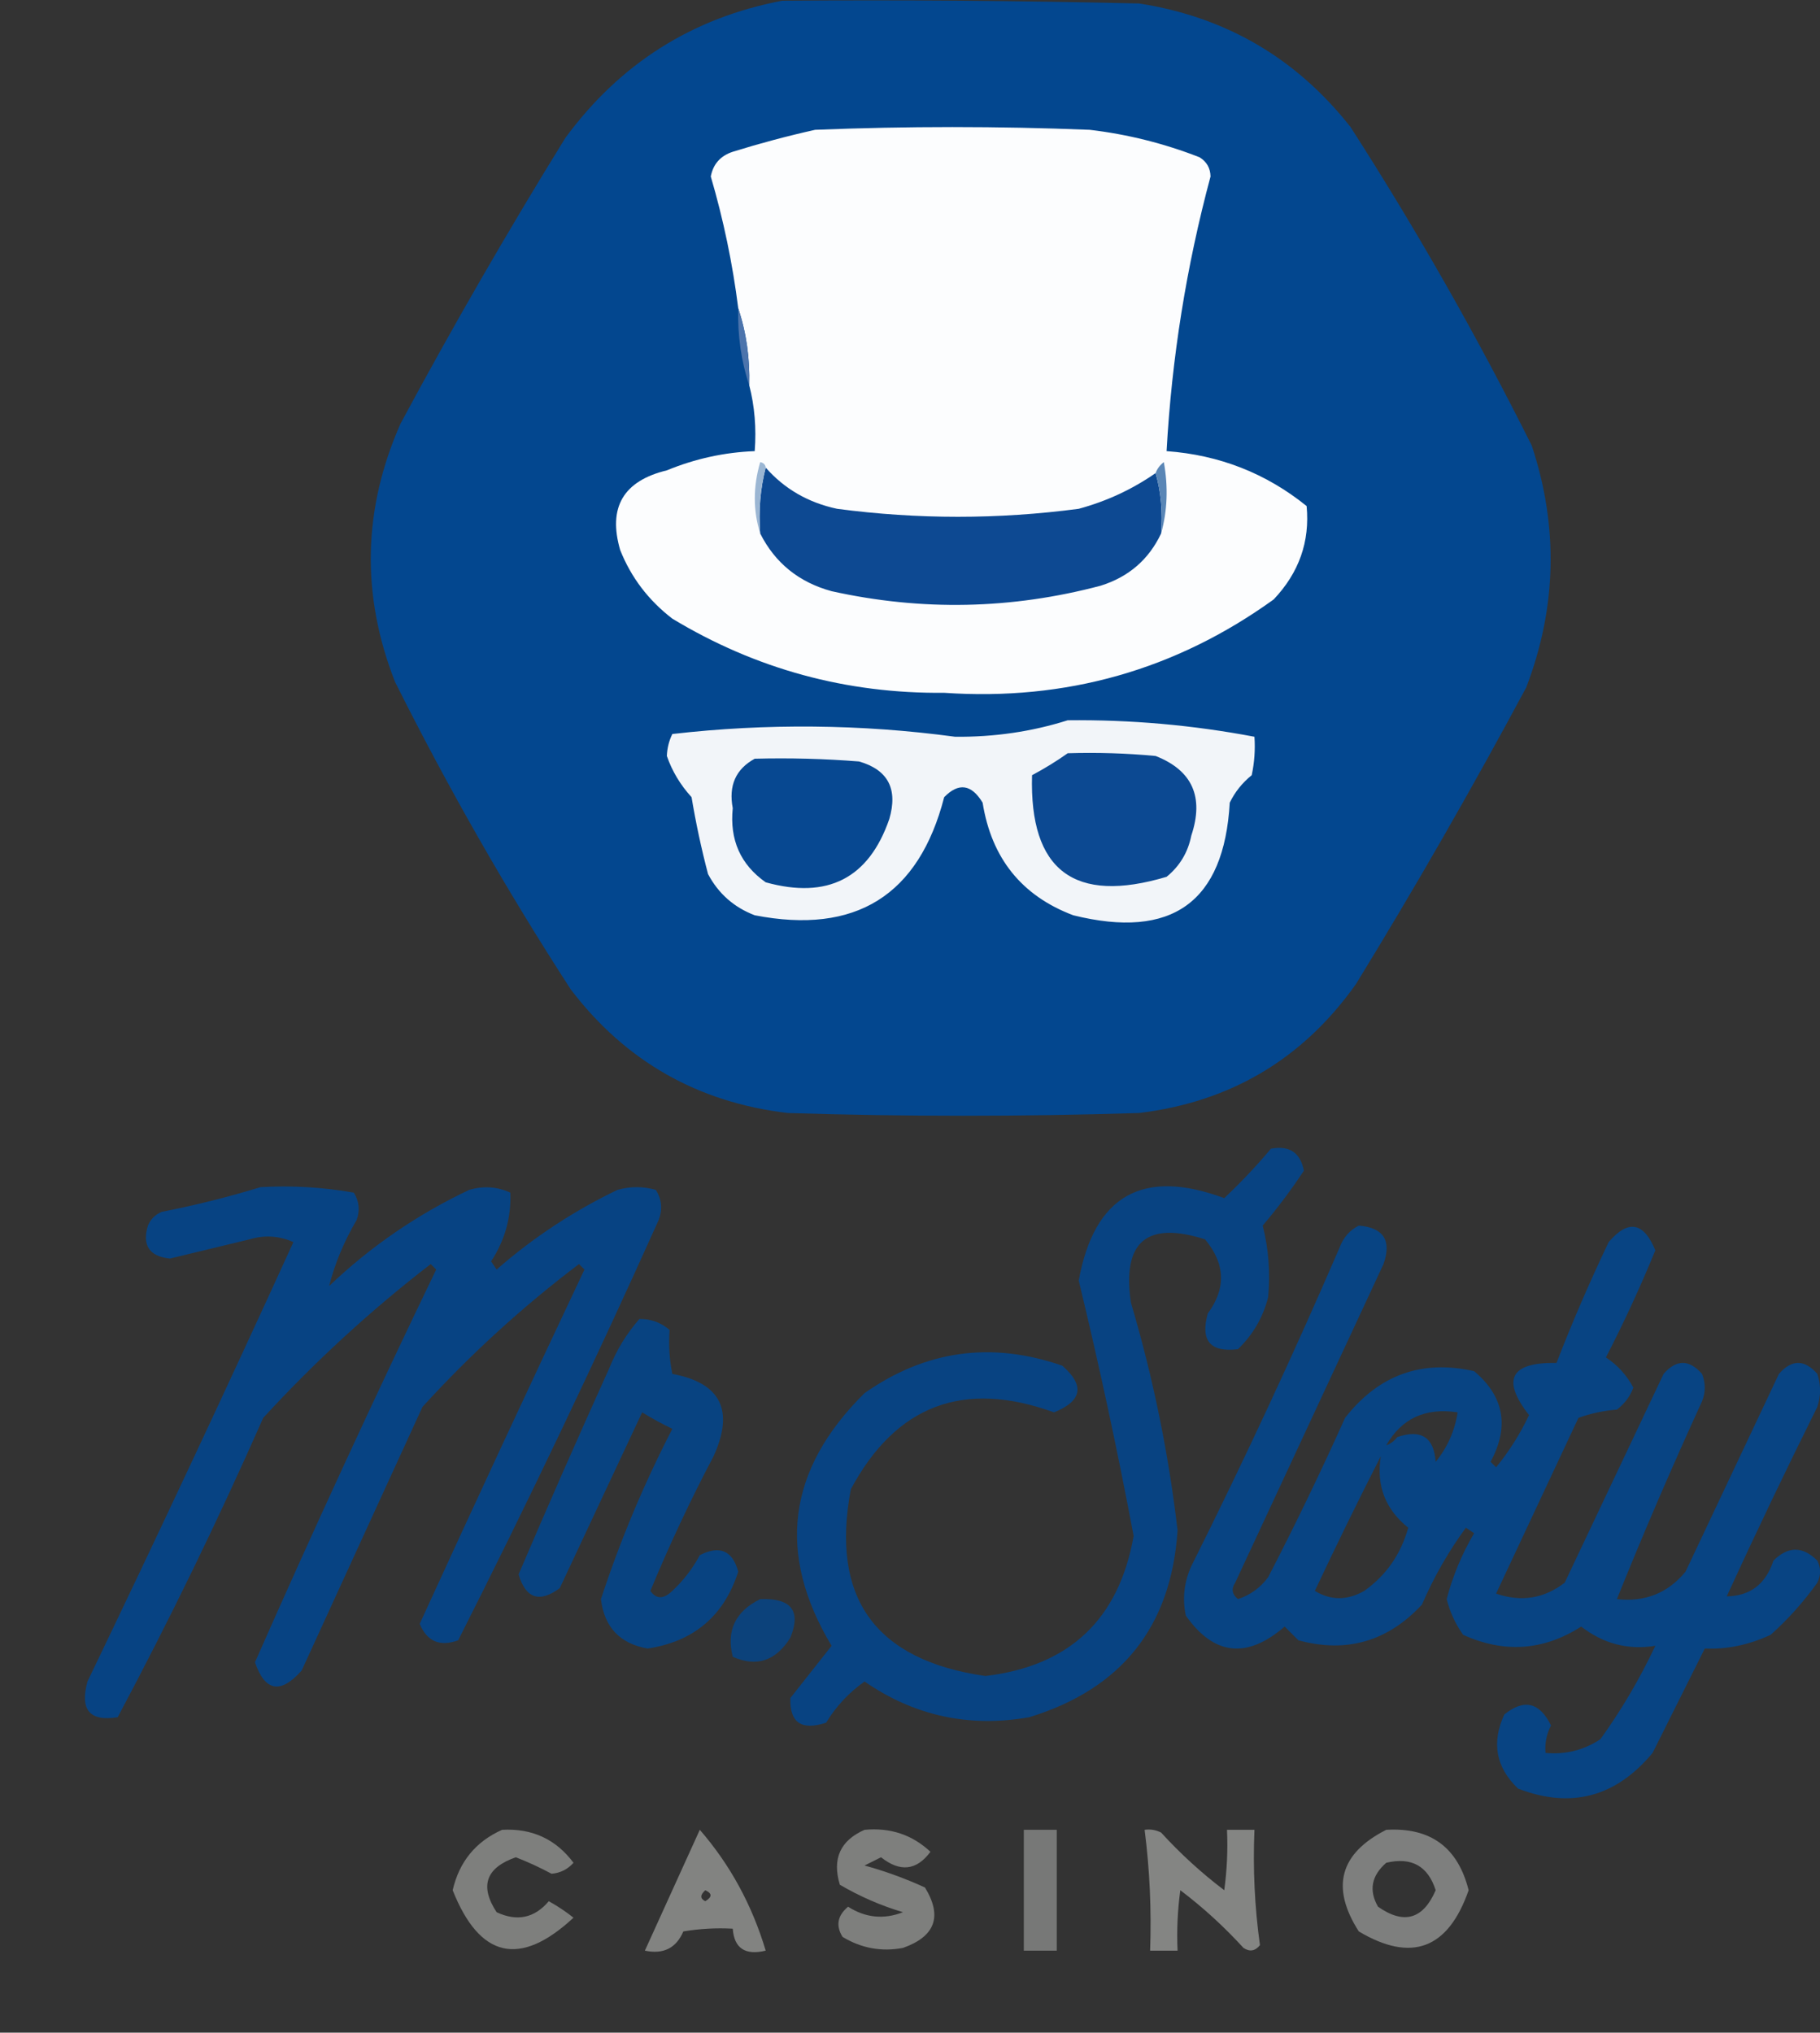<svg width="806" height="900" viewBox="0 0 806 900" fill="none" xmlns="http://www.w3.org/2000/svg">
<rect x="0" y="0" width="806" height="900" fill="#333333" stroke="none"/>
<g clip-path="url(#clip0_3117_1181)">
<path opacity="0.981" fill-rule="evenodd" clip-rule="evenodd" d="M346.392 0.32C399.091 -0.085 451.785 0.32 504.472 1.536C542.866 7.507 574.076 25.747 598.104 56.256C627.351 101.771 654.103 148.789 678.36 197.312C690.25 233.252 689.44 268.922 675.928 304.32C652.026 348.889 626.897 392.665 600.536 435.648C577.045 468.835 545.023 487.885 504.472 492.8C452.59 494.422 400.706 494.422 348.824 492.8C309.005 488.094 276.983 469.854 252.76 438.08C224.325 394.19 198.383 348.791 174.936 301.888C159.855 263.479 160.665 225.38 177.368 187.584C200.46 144.635 224.78 102.481 250.328 61.12C274.529 28.164 306.549 7.897 346.392 0.32Z" fill="#034891"/>
<path fill-rule="evenodd" clip-rule="evenodd" d="M331.8 170.562C332.136 158.611 330.516 147.261 326.936 136.514C324.453 116.756 320.399 97.3 314.776 78.146C315.824 72.635 319.066 68.987 324.504 67.202C336.537 63.461 348.697 60.218 360.984 57.474C401.518 55.852 442.05 55.852 482.584 57.474C499.323 59.453 515.535 63.506 531.224 69.634C534.395 71.589 536.017 74.427 536.088 78.146C525.387 118.028 518.901 158.562 516.632 199.746C539.994 201.443 560.666 209.552 578.648 224.066C580.141 239.794 575.277 253.576 564.056 265.41C520.723 296.639 472.083 310.421 418.136 306.754C374.827 307.175 334.699 296.231 297.752 273.922C287.18 265.806 279.478 255.672 274.648 243.522C269.161 224.659 276.051 212.905 295.32 208.258C307.816 203.107 320.785 200.269 334.232 199.746C335.003 189.527 334.191 179.799 331.8 170.562Z" fill="#FCFDFE"/>
<path fill-rule="evenodd" clip-rule="evenodd" d="M326.936 136.512C330.516 147.259 332.135 158.609 331.8 170.56C328.22 159.813 326.6 148.463 326.936 136.512Z" fill="#4C74AC"/>
<path fill-rule="evenodd" clip-rule="evenodd" d="M339.096 207.039C347.409 216.48 357.946 222.56 370.712 225.279C406.338 229.997 442.006 229.997 477.72 225.279C490.084 221.93 501.434 216.662 511.768 209.471C514.156 217.891 514.966 226.809 514.2 236.223C508.747 247.743 499.832 255.446 487.448 259.327C447.972 269.792 408.25 270.604 368.28 261.759C353.812 257.809 343.272 249.297 336.664 236.223C335.893 226.004 336.705 216.276 339.096 207.039Z" fill="#0D4992"/>
<path fill-rule="evenodd" clip-rule="evenodd" d="M514.2 236.225C514.966 226.811 514.156 217.893 511.768 209.473C512.456 207.555 513.672 205.932 515.416 204.609C517.396 215.602 516.99 226.142 514.2 236.225Z" fill="#5986B6"/>
<path fill-rule="evenodd" clip-rule="evenodd" d="M339.096 207.041C336.705 216.278 335.893 226.006 336.664 236.225C333.475 226.052 333.475 215.514 336.664 204.609C338.14 204.911 338.95 205.721 339.096 207.041Z" fill="#9BB6D3"/>
<path fill-rule="evenodd" clip-rule="evenodd" d="M472.856 318.913C500.673 318.602 528.237 321.034 555.544 326.209C555.94 331.941 555.537 337.615 554.328 343.233C550.162 346.585 546.918 350.639 544.6 355.393C542.097 399.481 518.993 416.098 475.288 405.249C452.473 396.635 439.097 380.017 435.16 355.393C430.213 347.224 424.537 346.414 418.136 352.961C406.89 396.511 378.922 413.941 334.232 405.249C325.051 401.742 318.161 395.662 313.56 387.009C310.607 375.788 308.175 364.44 306.264 352.961C301.293 347.516 297.645 341.436 295.32 334.721C295.463 331.229 296.273 327.987 297.752 324.993C339.543 320.2 381.291 320.606 423 326.209C440.323 326.377 456.941 323.945 472.856 318.913Z" fill="#F2F5F9"/>
<path fill-rule="evenodd" clip-rule="evenodd" d="M334.232 335.936C349.656 335.533 365.057 335.936 380.44 337.152C393.281 340.842 397.741 349.354 393.816 362.688C384.74 388.918 366.5 398.239 339.096 390.656C327.943 382.811 323.079 371.867 324.504 357.824C322.6 347.822 325.844 340.526 334.232 335.936Z" fill="#074891"/>
<path fill-rule="evenodd" clip-rule="evenodd" d="M472.856 333.503C485.853 333.099 498.822 333.505 511.768 334.719C528.021 341.105 533.291 352.859 527.576 369.983C526.102 377.395 522.454 383.475 516.632 388.223C475.701 400.431 455.842 385.433 457.048 343.231C462.676 340.232 467.946 336.988 472.856 333.503Z" fill="#0C4992"/>
<path opacity="0.84" fill-rule="evenodd" clip-rule="evenodd" d="M562.84 508.608C571.021 507.083 575.885 510.325 577.432 518.336C571.901 526.726 565.821 534.832 559.192 542.656C561.806 552.912 562.616 563.452 561.624 574.272C559.394 583.183 554.936 590.883 548.248 597.376C535.986 598.886 531.525 593.619 534.872 581.568C543.073 570.471 542.666 559.527 533.656 548.736C507.835 540.506 496.891 549.828 500.824 576.704C510.618 609.794 517.51 643.438 521.496 677.632C518.67 720.197 496.782 747.759 455.832 760.32C429.253 765.021 404.933 759.751 382.872 744.512C375.926 749.43 370.252 755.51 365.848 762.752C354.909 766.344 349.639 762.696 350.04 751.808C356.12 744.106 362.2 736.406 368.28 728.704C343.792 687.905 348.656 650.613 382.872 616.832C409.896 597.85 439.08 593.796 470.424 604.672C480.487 613.417 479.271 620.307 466.776 625.344C426.738 610.81 396.744 622.161 376.792 659.392C367.735 707.521 387.597 735.083 436.376 742.08C473.607 737.681 495.495 717.009 502.04 680.064C494.907 642.205 486.801 604.509 477.72 566.976C484.607 529.278 506.089 517.118 542.168 530.496C549.556 523.519 556.446 516.223 562.84 508.608Z" fill="#014791"/>
<path opacity="0.854" fill-rule="evenodd" clip-rule="evenodd" d="M115.352 525.634C129.229 524.834 143.009 525.646 156.696 528.066C159.091 531.952 159.495 536.006 157.912 540.226C152.357 549.667 148.303 559.395 145.752 569.41C164.099 551.919 184.771 537.733 207.768 526.85C214.089 524.98 220.169 525.386 226.008 528.066C226.431 539.012 223.595 549.146 217.496 558.466C218.306 559.682 219.118 560.898 219.928 562.114C236.115 547.969 253.949 536.215 273.432 526.85C279.106 525.228 284.782 525.228 290.456 526.85C293.073 531.047 293.479 535.505 291.672 540.226C263.463 602.996 233.875 665.012 202.904 726.274C194.764 729.207 189.09 726.775 185.88 718.978C209.847 666.58 234.167 614.292 258.84 562.114C258.03 561.304 257.218 560.492 256.408 559.682C231.482 578.515 208.378 599.593 187.096 622.914C169.262 661.826 151.426 700.738 133.592 739.65C124.253 750.175 117.361 748.959 112.92 736.002C138.658 677.631 165.41 619.67 193.176 562.114C192.366 561.304 191.554 560.492 190.744 559.682C164.194 580.14 139.47 602.84 116.568 627.778C96.681 672.816 75.2 716.998 52.12 760.322C39.74 762.338 35.282 757.068 38.744 744.514C69.808 679.954 100.208 615.1 129.944 549.954C123.606 547.152 117.12 546.748 110.488 548.738C98.739 551.574 86.985 554.409 75.224 557.25C66.131 556.265 62.886 551.401 65.496 542.658C66.712 539.82 68.738 537.794 71.576 536.578C86.657 533.618 101.249 529.97 115.352 525.634Z" fill="#014791"/>
<path opacity="0.848" fill-rule="evenodd" clip-rule="evenodd" d="M601.752 542.656C612.725 543.554 616.373 549.228 612.696 559.68C590.808 606.698 568.92 653.718 547.032 700.736C545.21 703.497 545.614 705.929 548.248 708.032C553.727 706.201 558.188 702.959 561.624 698.304C573.636 675.091 584.986 651.583 595.672 627.776C610.553 608.76 629.603 601.871 652.824 607.104C666.1 618.25 668.532 631.626 660.12 647.232C660.93 648.042 661.742 648.854 662.552 649.664C668.294 642.667 673.158 634.965 677.144 626.56C664.853 610.823 668.904 603.121 689.304 603.456C696.291 585.416 703.993 567.582 712.408 549.952C721.032 539.838 727.922 541.054 733.08 553.6C726.489 569.717 719.193 585.525 711.192 601.024C716.362 604.431 720.417 608.889 723.352 614.4C721.89 618.304 719.458 621.545 716.056 624.128C710.219 624.581 704.543 625.797 699.032 627.776C686.872 653.718 674.712 679.658 662.552 705.6C673.657 709.433 683.791 707.813 692.952 700.736C707.544 669.93 722.136 639.126 736.728 608.32C742.402 601.834 748.078 601.834 753.752 608.32C755.374 612.374 755.374 616.426 753.752 620.48C740.456 649.453 727.89 678.637 716.056 708.032C728.481 709.436 738.615 705.381 746.456 695.872C760.238 666.688 774.018 637.504 787.8 608.32C793.474 601.834 799.15 601.834 804.824 608.32C806.446 613.184 806.446 618.048 804.824 622.912C790.971 650.712 777.595 678.68 764.696 706.816C775.09 706.636 781.98 701.366 785.368 691.008C791.854 684.522 798.338 684.522 804.824 691.008C806.446 694.25 806.446 697.494 804.824 700.736C798.834 709.163 791.944 716.863 784.152 723.84C774.521 728.315 764.793 730.343 754.968 729.92C747.305 745.247 739.603 760.651 731.864 776.128C715.572 795.703 695.712 800.971 672.28 791.936C662.45 782.507 660.424 771.563 666.2 759.104C674.928 752.064 681.818 753.683 686.872 763.968C684.904 767.789 684.092 771.843 684.44 776.128C693.271 776.955 701.376 774.927 708.76 770.048C718.094 757.066 726.2 743.287 733.08 728.704C721.046 730.66 710.102 727.824 700.248 720.192C683.581 730.866 666.151 732.082 647.96 723.84C644.543 719.032 642.111 713.764 640.664 708.032C643.368 697.759 647.42 688.031 652.824 678.848C651.608 678.038 650.392 677.226 649.176 676.416C641.491 686.903 635.005 698.253 629.72 710.464C614.559 726.783 596.319 732.053 575 726.272C572.974 724.246 570.946 722.218 568.92 720.192C552.202 734.631 537.61 733.009 525.144 715.328C523.558 707.804 524.371 700.508 527.576 693.44C550.794 647.006 572.682 599.988 593.24 552.384C594.918 547.885 597.754 544.641 601.752 542.656ZM635.8 647.232C635.017 636.347 629.341 632.699 618.776 636.288C617.453 638.032 615.831 639.248 613.912 639.936C620.719 628.032 631.257 623.168 645.528 625.344C644.21 633.642 640.968 640.938 635.8 647.232ZM611.48 644.8C609.44 657.736 613.494 668.274 623.64 676.416C620.384 688.153 613.897 697.475 604.184 704.384C596.638 708.694 589.341 708.694 582.296 704.384C591.788 684.189 601.516 664.327 611.48 644.8Z" fill="#014791"/>
<path opacity="0.836" fill-rule="evenodd" clip-rule="evenodd" d="M283.16 583.998C288.223 583.93 292.683 585.552 296.536 588.862C296.054 595.514 296.46 601.997 297.752 608.318C319.204 612.311 325.284 624.471 315.992 644.798C305.729 664.244 296.407 684.107 288.024 704.382C290.643 708.135 293.887 708.135 297.752 704.382C302.689 699.771 306.743 694.501 309.912 688.574C318.713 684.073 324.387 686.505 326.936 695.87C320.649 715.448 307.273 726.798 286.808 729.918C274.499 727.744 267.61 720.448 266.136 708.03C274.64 682.098 285.178 656.965 297.752 632.638C293.165 630.435 288.705 628.003 284.376 625.342C272.216 651.284 260.056 677.224 247.896 703.166C238.927 709.827 232.847 707.802 229.656 697.086C242.723 666.499 256.099 636.099 269.784 605.886C273.016 597.79 277.476 590.494 283.16 583.998Z" fill="#014791"/>
<path opacity="0.768" fill-rule="evenodd" clip-rule="evenodd" d="M336.664 708.034C350.397 707.504 354.855 713.178 350.04 725.058C343.598 735.423 335.086 738.261 324.504 733.57C321.571 721.996 325.625 713.484 336.664 708.034Z" fill="#014791"/>
<path opacity="0.719" fill-rule="evenodd" clip-rule="evenodd" d="M222.36 810.176C235.624 809.449 246.162 814.313 253.976 824.768C251.401 827.677 248.156 829.299 244.248 829.632C239.211 826.913 233.941 824.481 228.44 822.336C215.169 826.964 212.333 835.07 219.928 846.656C228.978 850.895 236.68 849.273 243.032 841.792C246.889 843.923 250.537 846.355 253.976 849.088C230.259 871.096 212.423 867.044 200.472 836.928C203.378 824.306 210.674 815.388 222.36 810.176Z" fill="#9C9D9B"/>
<path opacity="0.757" fill-rule="evenodd" clip-rule="evenodd" d="M309.912 810.176C323.315 825.607 333.043 843.441 339.096 863.68C329.998 865.871 325.134 862.629 324.504 853.952C317.164 853.551 309.868 853.957 302.616 855.168C299.447 862.571 293.773 865.409 285.592 863.68C293.644 845.946 301.75 828.112 309.912 810.176ZM312.344 836.928C315.44 838.331 315.44 839.951 312.344 841.792C310.002 840.649 310.002 839.027 312.344 836.928Z" fill="#9C9D9B"/>
<path opacity="0.711" fill-rule="evenodd" clip-rule="evenodd" d="M382.872 810.177C394.246 809.104 403.974 812.346 412.056 819.905C405.908 828.215 398.612 829.025 390.168 822.337C387.736 823.553 385.304 824.769 382.872 825.985C391.934 828.463 400.852 831.707 409.624 835.713C417.445 848.471 414.201 857.387 399.896 862.465C390.406 864.259 381.491 862.64 373.144 857.601C370.05 852.63 370.86 848.169 375.576 844.225C383.302 849.152 391.411 849.962 399.896 846.657C390.083 843.736 380.761 839.684 371.928 834.497C368.453 823.025 372.101 814.919 382.872 810.177Z" fill="#9C9D9B"/>
<path opacity="0.657" fill-rule="evenodd" clip-rule="evenodd" d="M453.4 810.176C458.264 810.176 463.128 810.176 467.992 810.176C467.992 828.01 467.992 845.846 467.992 863.68C463.128 863.68 458.264 863.68 453.4 863.68C453.4 845.846 453.4 828.01 453.4 810.176Z" fill="#9C9D9B"/>
<path opacity="0.768" fill-rule="evenodd" clip-rule="evenodd" d="M506.904 810.175C509.462 809.813 511.894 810.217 514.2 811.391C522.794 820.801 532.116 829.313 542.168 836.927C543.381 828.046 543.785 819.13 543.384 810.175C547.438 810.175 551.49 810.175 555.544 810.175C554.822 827.34 555.631 844.364 557.976 861.247C555.872 863.881 553.44 864.285 550.68 862.463C542.085 853.054 532.763 844.542 522.712 836.927C521.498 845.809 521.095 854.725 521.496 863.679C517.442 863.679 513.39 863.679 509.336 863.679C509.978 845.707 509.166 827.873 506.904 810.175Z" fill="#9C9D9B"/>
<path opacity="0.721" fill-rule="evenodd" clip-rule="evenodd" d="M613.912 810.178C633.492 809.02 645.652 817.938 650.392 836.93C641.306 862.979 625.094 869.059 601.752 855.17C589.242 835.619 593.296 820.621 613.912 810.178ZM613.912 824.77C625.082 822.138 632.378 826.193 635.8 836.93C630.238 849.812 621.726 852.244 610.264 844.226C606.12 836.996 607.336 830.509 613.912 824.77Z" fill="#9C9D9B"/>
</g>
<defs>
<clipPath id="clip0_3117_1181">
<rect width="806" height="900" fill="white"/>
</clipPath>
</defs>
</svg>
